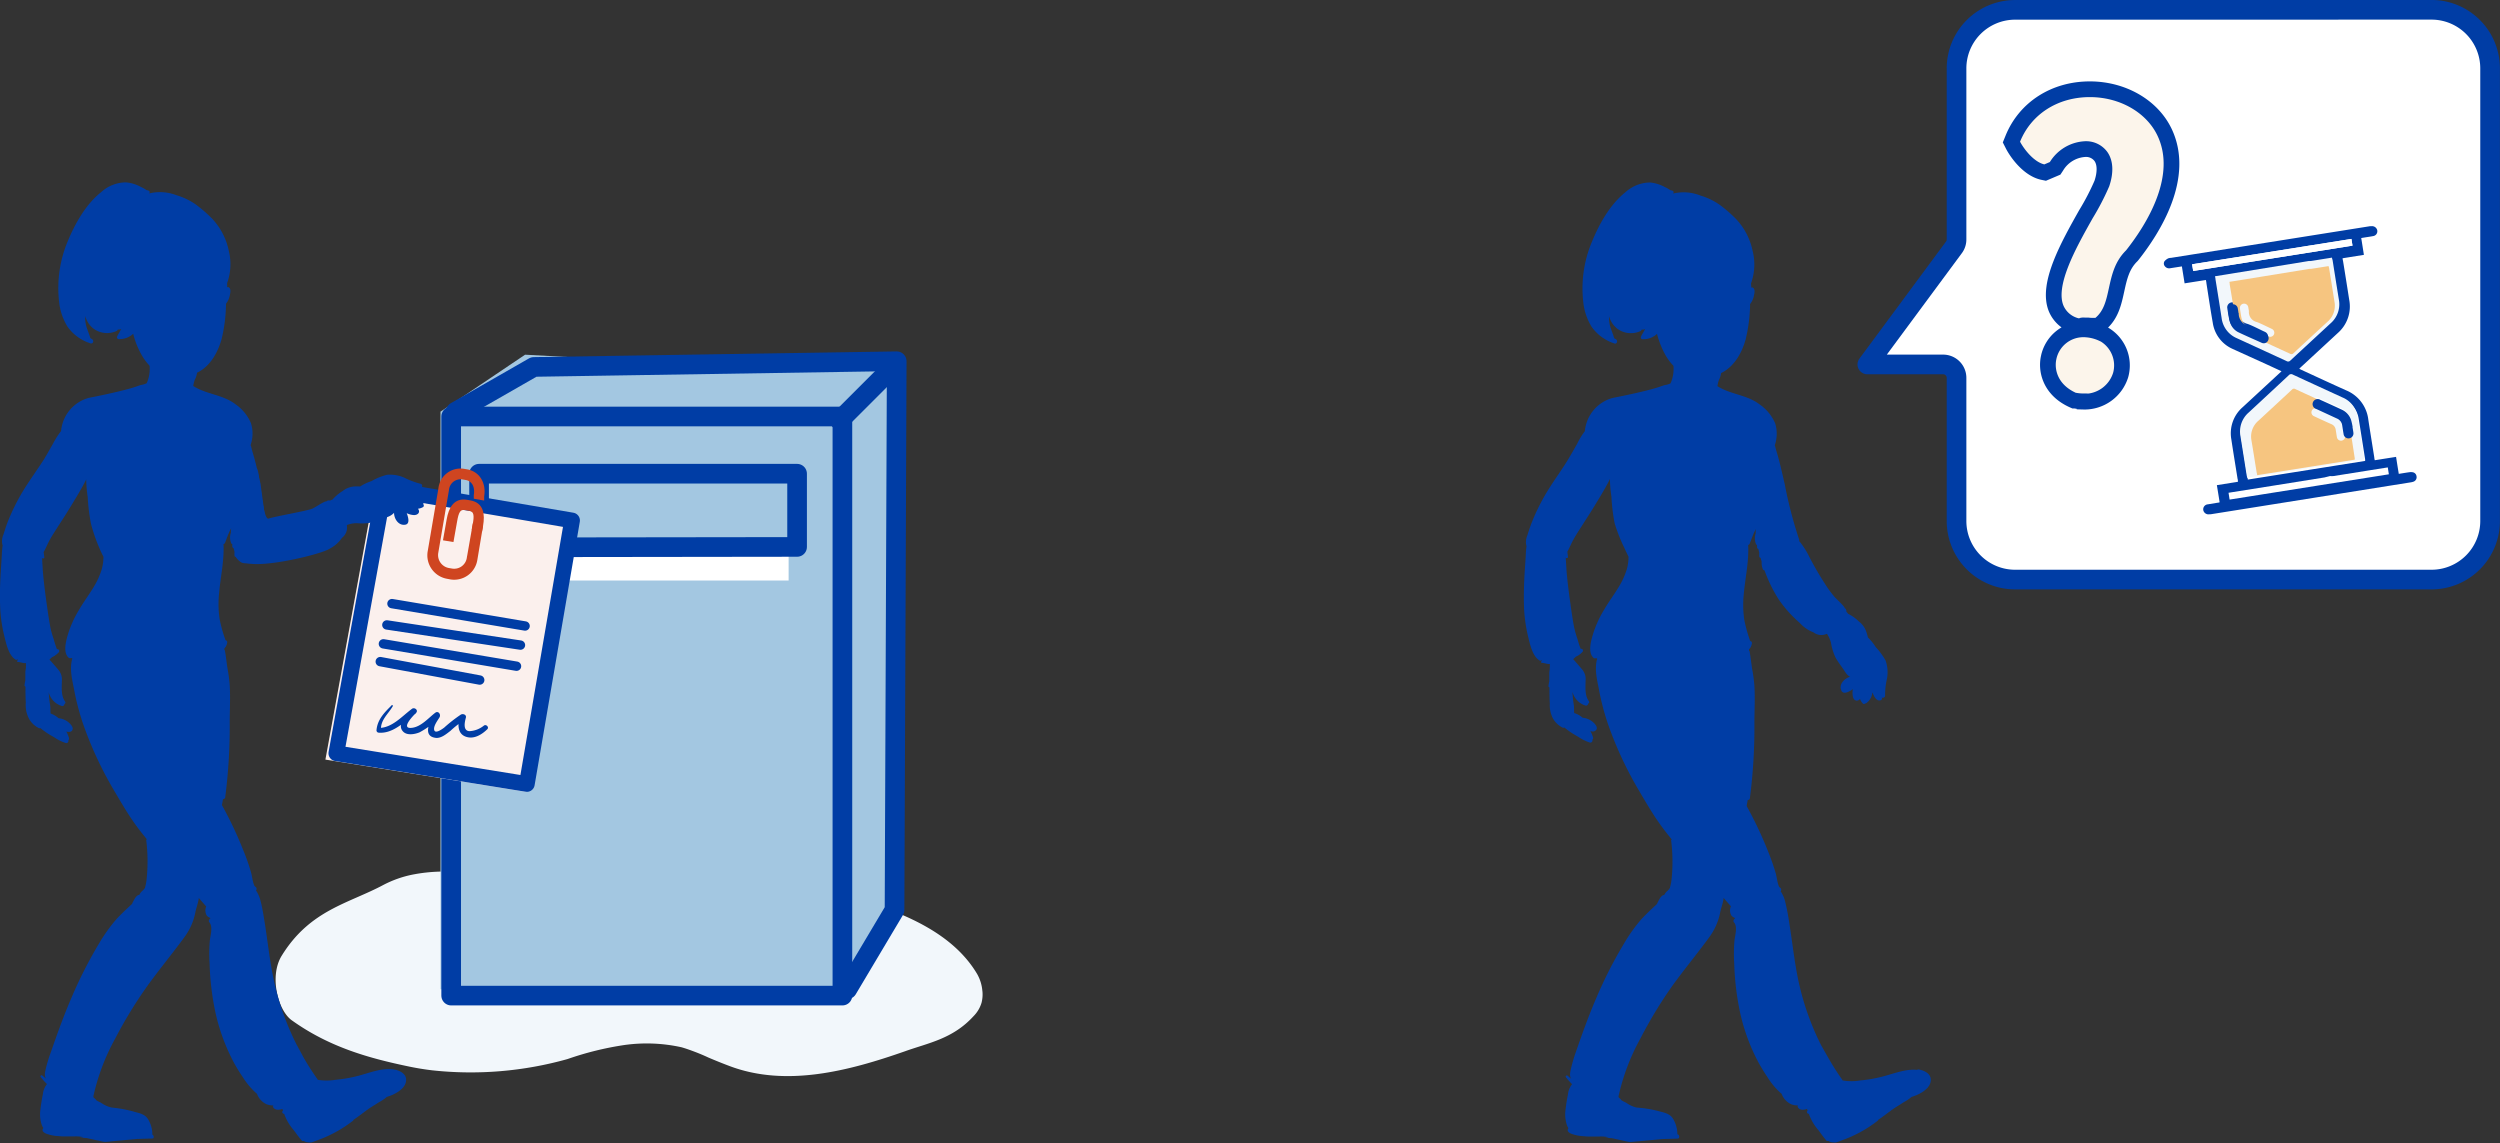 <svg xmlns="http://www.w3.org/2000/svg" viewBox="0 0 469.49 214.69"><rect x="0" y="0" width="469.49" height="214.69" fill="#333333" stroke="none"/><defs><style>.cls-1{fill:#003da5;}.cls-2{fill:#fff;}.cls-11,.cls-12,.cls-13,.cls-3,.cls-7{fill:none;}.cls-11,.cls-13,.cls-3,.cls-7{stroke:#003da5;}.cls-11,.cls-13,.cls-3{stroke-linecap:round;stroke-linejoin:round;}.cls-3{stroke-width:3.69px;}.cls-4{fill:#f2f7fb;}.cls-5{fill:#f6c580;}.cls-6{fill:#fcf5eb;}.cls-12,.cls-7{stroke-miterlimit:10;}.cls-11,.cls-7{stroke-width:2.95px;}.cls-8{fill:#a3c7e1;}.cls-9{fill:#fbf0ed;}.cls-10{fill:#cf4520;}.cls-12{stroke:#cf4520;stroke-width:0.95px;}.cls-13{stroke-width:1.76px;}</style></defs><title>Kuva11</title><g id="Layer_2" data-name="Layer 2"><g id="Layer_1-2" data-name="Layer 1"><path class="cls-1" d="M360.13,200.93c-2.18-.27-4.51.72-6.59,1.24a25.51,25.51,0,0,1-4.16.73,10,10,0,0,1-3.36,0,.38.38,0,0,0-.08-.17c-.92-1.29-1.76-2.62-2.55-4L342,196.29a50.3,50.3,0,0,1-4.24-12c-.78-3.63-1.16-7.34-1.75-11a39.65,39.65,0,0,0-.75-3.91,6,6,0,0,0-.86-2,.47.47,0,0,0-.16-.72c-.35-.18-.59-2-.72-2.5a42,42,0,0,0-1.51-4.34,74,74,0,0,0-4-8.46l.13-.74.07-.38a.39.39,0,0,0,.41-.33,103.45,103.45,0,0,0,.85-14.08c0-2.33.14-4.67,0-7a26.13,26.13,0,0,0-.4-3.06c-.19-1.12-.28-2.27-.5-3.39,0-.07,0-.12-.11-.15v-.29a1.88,1.88,0,0,0,.54-1.15.35.35,0,0,0-.32-.4,28,28,0,0,1-1.11-4,19.29,19.29,0,0,1-.11-4.68c.27-3.12,1-6.22.84-9.36a.43.43,0,0,0,.29-.25c.31-.78.56-1.57.94-2.33l.23-.43,0,0a4.79,4.79,0,0,0-.06.85,2.82,2.82,0,0,0,.08,2,.23.23,0,0,0,.19.15,3.76,3.76,0,0,0,0,.48.31.31,0,0,0,.24.27l.18.73a4.2,4.2,0,0,0,0,.72.23.23,0,0,0,.23.2l.21.73a3.22,3.22,0,0,0,.22,1.41.36.36,0,0,0,.32.23,26.45,26.45,0,0,0,2.74,5.57,23.42,23.42,0,0,0,3.89,4.31,6.43,6.43,0,0,0,2.54,1.75v0a2.46,2.46,0,0,0,2.55.28,5.47,5.47,0,0,1,.76,1.68,10.19,10.19,0,0,0,.87,2.81c.44.79,1,1.5,1.51,2.25.31.47.67,1.12,1.22,1.33l0,0h0c-1.07.29-2.19,1.43-1.64,2.61.38.82,1.51.17,2.16-.29a3.4,3.4,0,0,0,0,1.42c.15.78.88,1,1.33.43a2.66,2.66,0,0,0,.5.82.33.33,0,0,0,.51,0l.12,0a2.77,2.77,0,0,0,1.19-2h.05c.24.68.75,1.71,1.52,1.42a.34.34,0,0,0,.16-.55l0,0a.41.41,0,0,0,.66-.39,14.31,14.31,0,0,1,.38-3.23,6.74,6.74,0,0,0-.27-3.25,12.37,12.37,0,0,0-1.87-2.56,9,9,0,0,0-1.46-1.8,10.12,10.12,0,0,0-.32-1.11,4.05,4.05,0,0,0-1.37-1.89,7.75,7.75,0,0,0-2-1.43l-.36-.42s0,0,0-.08a.6.6,0,0,0-.08-.35.45.45,0,0,0-.1-.14.29.29,0,0,0-.12-.07.45.45,0,0,0-.07-.18c-.55-.74-1.29-1.34-1.89-2a21.73,21.73,0,0,1-1.91-2.65c-1-1.54-1.92-3.15-2.76-4.77a15.15,15.15,0,0,0-1.76-2.82l-.19-.21a.34.34,0,0,0,0-.31,81.69,81.69,0,0,1-2.7-10.39c-.41-1.75-.79-3.52-1.28-5.25-.15-.51-.3-1-.44-1.54l-.14-.51a6.6,6.6,0,0,0,.07-4.1,8.26,8.26,0,0,0-2.92-3.55c-2.35-1.82-5.47-1.85-7.92-3.43a4.9,4.9,0,0,1,.31-1.24,3.78,3.78,0,0,0,.38-1.22c2.38-1.15,3.86-3.65,4.6-6.3a29.86,29.86,0,0,0,.84-6.46c0-.07,0-.13,0-.2h0a3.5,3.5,0,0,0,.73-1.67c.12-.45.25-1.23-.29-1.45a.21.21,0,0,0-.22.06,7.34,7.34,0,0,0-.05-.81,10.4,10.4,0,0,0,.32-6.05,12.35,12.35,0,0,0-3.08-6,25.23,25.23,0,0,0-3.12-2.72,12.46,12.46,0,0,0-3.6-1.73,8.5,8.5,0,0,0-5.16-.38c.29-.41-.06-.57-.49-.62a5.81,5.81,0,0,0-1.09-.62,7.11,7.11,0,0,0-2.74-.84,7,7,0,0,0-4.61,1.82c-2.9,2.31-4.92,5.94-6.3,9.31a22.59,22.59,0,0,0-1.63,11.31,11,11,0,0,0,1.57,4.66,8.37,8.37,0,0,0,4.28,3.13c.46.17.68-.51.32-.76l-.36-.22c-.24-.89-.65-1.71-.85-2.61a5.9,5.9,0,0,1-.1-1.52,4.38,4.38,0,0,0,1.56,2.36,4.3,4.3,0,0,0,4.33.42.31.31,0,0,0,.19-.28.91.91,0,0,0,.68-.12c-.23.51-.6,1-.8,1.51a.33.33,0,0,0,.32.42,3.7,3.7,0,0,0,2.71-1,16.53,16.53,0,0,0,1.6,4,9.84,9.84,0,0,0,1.49,2,6.7,6.7,0,0,1-.55,3.29,3.33,3.33,0,0,1-1,.31c-.38.09-.75.24-1.12.36-.93.32-1.88.55-2.84.79-2,.49-4,.9-5.94,1.29a7.12,7.12,0,0,0-5.19,6.23,14,14,0,0,0-1.47,2.42c-.58,1-1.13,2-1.74,3-1.22,2-2.58,3.81-3.78,5.78a38.52,38.52,0,0,0-3,6c-.31.79-.57,1.6-.82,2.4a3.14,3.14,0,0,0-.19,1.86.47.47,0,0,0,.05.1,15,15,0,0,0-.15,1.89c-.07,1-.13,2-.2,3-.12,2-.19,4.09-.14,6.13a28.27,28.27,0,0,0,.77,5.94c.35,1.42.79,3.64,2.09,4.51a.37.37,0,0,0,.45,0l.09.09a.26.26,0,0,0-.18.26.13.13,0,0,0,.12.13c.4,0,.79.16,1.19.21a2.56,2.56,0,0,0,.39,0v0a.15.15,0,0,0-.06.11,5,5,0,0,1,0,.55.08.08,0,0,0,0,0c0,.35-.09.7-.1,1,0,.53,0,1.06,0,1.59-.06.3-.12.6-.15.9a.24.24,0,0,0,.18.25c0,1,0,2,.07,3a5.47,5.47,0,0,0,.58,2.82,4.19,4.19,0,0,0,1.83,1.73.27.27,0,0,0,.28,0l.06,0a15.86,15.86,0,0,0,2.56,1.71,8.61,8.61,0,0,0,2.21,1.1.41.41,0,0,0,.47-.54.36.36,0,0,0,.13-.41,6.31,6.31,0,0,0-.61-1.4h0a.32.32,0,0,0,.2.21.86.86,0,0,0,1.06-.32c.19-.42-.15-.84-.41-1.14a3.48,3.48,0,0,0-2.2-1.06,4.12,4.12,0,0,0-1.58-.88l0,0h0c-.05-.52,0-1.09-.08-1.53a22.78,22.78,0,0,1-.25-2.46,3.63,3.63,0,0,0,2.48,2.59.42.42,0,0,0,.48-.39.3.3,0,0,0,.12-.45c-.79-1.06-.63-2.63-.61-3.88a2.81,2.81,0,0,0-.59-2c-.15-.18-1.31-1.54-1.74-2l.35-.33.14-.13a3.64,3.64,0,0,0,1.25-.91.34.34,0,0,0-.33-.57h0a14.5,14.5,0,0,1-.6-1.83,18.83,18.83,0,0,1-.63-2.19c-.33-1.7-.56-3.43-.8-5.15s-.44-3.36-.59-5c-.07-.8-.1-1.6-.16-2.41,0-.16,0-.36-.07-.57.14.18.49.11.46-.14l-.12-.95c.4-.69.69-1.46,1.08-2.17s.85-1.45,1.31-2.16c.91-1.42,1.83-2.83,2.71-4.27s1.84-3,2.64-4.53l.26-.53a23.3,23.3,0,0,0,.28,3.3,34.72,34.72,0,0,0,.6,5A30.38,30.38,0,0,0,305.1,103c.22.53.47,1,.73,1.55a8.57,8.57,0,0,1-.32,2.34,14.26,14.26,0,0,1-1.13,2.67c-.94,1.7-2.15,3.25-3.13,4.93a20.36,20.36,0,0,0-2.21,5c-.32,1.15-.83,3.16.25,4.08a.42.42,0,0,0,.48,0l.21.2a.19.19,0,0,0-.09.12c-.44,1.81,0,3.67.36,5.45a45.94,45.94,0,0,0,1.82,6.91,69.58,69.58,0,0,0,5.89,12.5c1.14,1.95,2.29,3.91,3.58,5.75.77,1.09,1.58,2.14,2.43,3.16a.16.16,0,0,0-.14.15,32,32,0,0,1,.09,7.25,9.54,9.54,0,0,1-.32,1.66c-.09.31-.57.64-.77.89a2.6,2.6,0,0,0-.3.47h0c-.51,0-.89.75-1.09,1.12-.1.19-.19.39-.28.58-1,.93-2,1.85-2.95,2.88a29.83,29.83,0,0,0-3.18,4.46,81.09,81.09,0,0,0-5.25,10.3c-1.41,3.27-2.62,6.62-3.79,10a27.92,27.92,0,0,0-.95,3.2c-.14.61-.37,1.5.05,2l-.71-.61a.22.22,0,0,0-.31.3c.37.45.75.89,1.16,1.3a3.6,3.6,0,0,0-.77,1.9c-.19.92-.34,1.88-.45,2.81a6.47,6.47,0,0,0,.15,2.63,2.83,2.83,0,0,0,.39.92c-.33.44-.06.76.44,1l.14.06a7.56,7.56,0,0,0,1.78.41l1.19.09c.78,0,1.55,0,2.33,0a6.66,6.66,0,0,1,1.68.15l-.71.08,1.32.09,3,.66.45.06,6-.56,3-.09A.46.46,0,0,0,315,213a5.49,5.49,0,0,0-.61-2.53c-.54-1.19-1.44-1.43-2.64-1.73a21.68,21.68,0,0,0-4.38-.74,5.54,5.54,0,0,1-1.95-.89c-.28-.14-.59-.29-.88-.45a1.69,1.69,0,0,0-.54-.52.36.36,0,0,0-.06-.2,40.35,40.35,0,0,1,4.12-10.91,83.14,83.14,0,0,1,5.95-9.83c2.24-3.11,4.69-6.06,6.95-9.15a11.65,11.65,0,0,0,2.09-4.73c.16-.86.56-1.78.64-2.69.45.53.9,1.05,1.37,1.56,0,0,0,0,0,0a1.9,1.9,0,0,0,.09,1.74,1.36,1.36,0,0,0,.6.43l.11.05a1.34,1.34,0,0,0-.28.37.36.36,0,0,0,.05.42c.7.82.24,2.33.11,3.28a29,29,0,0,0-.06,4.47,51.82,51.82,0,0,0,1.12,9.29,36.85,36.85,0,0,0,2.86,8.17,30.15,30.15,0,0,0,2.2,3.77,13.79,13.79,0,0,0,2.63,3.16l.08.05a3.46,3.46,0,0,0,1.85,2,3.67,3.67,0,0,0,1.18.21l.09.12a.1.1,0,0,0-.1.15c.34.65,1.06.61,1.78.38a.37.37,0,0,0,.1.26l-.07.13c-.17.26,0,.5.3.54a9.32,9.32,0,0,0,1.8,3.07c.39.53.76,1.06,1.17,1.56l.38.46.38,0s.14.3,1.32.28c.75-.21,1.51-.55,2-.72a23.51,23.51,0,0,0,5.84-3.34.36.36,0,0,0,.14-.21c.84-.54,1.62-1.16,2.45-1.77s1.56-1,2.33-1.52a7.27,7.27,0,0,0,1.47-1c1.27-.36,3.08-1.27,3.51-2.56.54-1.63-1-2.45-2.39-2.62"/><path class="cls-2" d="M378.48,1.85a11,11,0,0,0-11.05,11V44.94a2.46,2.46,0,0,1-.48,1.5l-16.27,22h14.2A2.52,2.52,0,0,1,367.43,71V97.84a11,11,0,0,0,11.05,11h78.15a11,11,0,0,0,11-11v-85a11,11,0,0,0-11-11Z"/><path class="cls-3" d="M378.48,1.85a11,11,0,0,0-11.05,11V44.94a2.46,2.46,0,0,1-.48,1.5l-16.27,22h14.2A2.52,2.52,0,0,1,367.43,71V97.84a11,11,0,0,0,11.05,11h78.15a11,11,0,0,0,11-11v-85a11,11,0,0,0-11-11Z"/><path class="cls-1" d="M411.87,50.89l29.92-4.76c-.07-.43-.14-.84-.2-1.26l-29.92,4.76c.07.43.13.83.2,1.26m10.29,39.17,22-3.5a3,3,0,0,0,0-.32c-.4-2.55-.8-5.11-1.22-7.66A4.65,4.65,0,0,0,440.07,75q-4.67-2.13-9.32-4.28a.59.59,0,0,0-.77.12c-2.5,2.33-5,4.64-7.53,7a4.73,4.73,0,0,0-1.54,4.45c.4,2.45.78,4.9,1.17,7.35,0,.16.05.32.08.5m-5.33,4.13c-.17-1.08-.34-2.1-.51-3.16l3.95-.63c0-.21,0-.38-.06-.54-.39-2.47-.8-4.93-1.17-7.4a6.5,6.5,0,0,1,2.11-6.06l6.73-6.22.58-.54-2.57-1.19c-2.2-1-4.41-2-6.6-3a6.37,6.37,0,0,1-3.74-4.91c-.44-2.49-.81-5-1.2-7.48,0-.17-.06-.35-.09-.56l-4,.63c-.17-1.07-.34-2.1-.51-3.18l-2.18.34a1,1,0,0,1-1-.35.79.79,0,0,1-.09-.95,2.14,2.14,0,0,1,.7-.55,1.92,1.92,0,0,1,.56-.1l37.34-5.94.26,0a1,1,0,0,1,1.1.78.92.92,0,0,1-.79,1.08c-.55.11-1.11.18-1.66.27l-.56.09c.17,1.06.33,2.08.5,3.16l-4,.64c0,.22.06.39.09.56q.59,3.62,1.15,7.23a6.62,6.62,0,0,1-2.14,6.25l-6.76,6.25c-.15.13-.3.28-.48.45.15.08.25.15.37.2,2.8,1.29,5.59,2.59,8.4,3.85a6.79,6.79,0,0,1,4.2,5.52c.36,2.36.75,4.73,1.12,7.09,0,.16.05.32.09.53l4-.63c.17,1.08.33,2.1.51,3.19.69-.11,1.34-.22,2-.31a1.76,1.76,0,0,1,.56,0,.86.86,0,0,1,.77.74.89.89,0,0,1-.48,1,2.34,2.34,0,0,1-.59.16l-37.6,6-.22,0a1,1,0,0,1-1.15-.76.94.94,0,0,1,.87-1.11l1.69-.28.47-.07"/><path class="cls-4" d="M420.27,58.49c0-.28-.08-.55-.13-.83a.94.94,0,1,0-1.85.29c.09.62.18,1.24.31,1.86a3,3,0,0,0,1.62,2.24c1.45.73,2.94,1.39,4.42,2a.91.91,0,0,0,1.19-.46.93.93,0,0,0-.39-1.22,3.13,3.13,0,0,0-.32-.15c-1-.47-2-1-3-1.38a2.33,2.33,0,0,1-1.81-2.4M433.69,49c.05.06.25,0,.38,0l3.87-.62c0,.18.08.33.11.48.39,2.47.78,4.93,1.18,7.4a4.73,4.73,0,0,1-1.58,4.48l-7.5,6.94a.57.57,0,0,1-.76.12l-9.28-4.27a4.75,4.75,0,0,1-2.9-3.81c-.37-2.43-.76-4.85-1.15-7.27,0-.17-.05-.34-.09-.57,1.31-.21,2.54-.4,3.77-.61"/><path class="cls-5" d="M422.34,58.43l-.12-.7a.79.79,0,1,0-1.56.24c.07.53.15,1.06.25,1.58a2.6,2.6,0,0,0,1.38,1.9c1.23.62,2.5,1.18,3.75,1.74a.77.77,0,0,0,1-.39.79.79,0,0,0-.33-1l-.27-.13c-.86-.4-1.7-.84-2.58-1.18a1.94,1.94,0,0,1-1.53-2m11.38-8s.21,0,.31,0l3.29-.52c0,.15.07.27.09.4q.51,3.14,1,6.27a4,4,0,0,1-1.33,3.81q-3.19,2.93-6.36,5.88a.49.49,0,0,1-.65.1l-7.87-3.62a4,4,0,0,1-2.46-3.23c-.32-2.06-.65-4.11-1-6.17,0-.14,0-.29-.07-.48l3.19-.51"/><path class="cls-4" d="M441.63,79.91h0a11,11,0,0,0-.28-1.29,3.2,3.2,0,0,0-1.77-2c-1.33-.62-2.66-1.24-4-1.84a.95.95,0,1,0-.77,1.71c1.29.6,2.58,1.2,3.88,1.78a1.62,1.62,0,0,1,1,1.27c.09.57.17,1.13.27,1.7A.93.93,0,0,0,441.8,81c0-.37-.11-.73-.17-1.09M422,89.77c0-.18-.05-.34-.08-.49-.39-2.45-.77-4.9-1.17-7.36a4.73,4.73,0,0,1,1.54-4.45c2.51-2.32,5-4.64,7.53-7a.6.6,0,0,1,.77-.12c3.1,1.44,6.21,2.86,9.32,4.29a4.64,4.64,0,0,1,2.82,3.63c.42,2.55.82,5.1,1.22,7.66a2.73,2.73,0,0,1,0,.32l-22,3.49"/><path class="cls-5" d="M440.29,81h0c-.08-.36-.12-.73-.23-1.08a2.73,2.73,0,0,0-1.48-1.64l-3.34-1.54a.79.79,0,1,0-.64,1.44c1.07.5,2.15,1,3.24,1.48a1.32,1.32,0,0,1,.8,1.06c.08.47.15,1,.23,1.42a.78.78,0,0,0,1.54-.23c0-.3-.09-.6-.14-.91m-16.4,8.24c0-.15,0-.28-.06-.41-.33-2-.65-4.1-1-6.14A3.92,3.92,0,0,1,424.13,79q3.15-2.91,6.29-5.83a.49.49,0,0,1,.64-.1c2.6,1.21,5.19,2.39,7.79,3.59a3.88,3.88,0,0,1,2.36,3c.35,2.13.68,4.26,1,6.39,0,.09,0,.17,0,.27l-18.35,2.92"/><path class="cls-2" d="M437.58,89.4a3.43,3.43,0,0,0,.64,0l9.67-1.54.53-.08c.07.45.13.85.2,1.29l-29.91,4.75c-.06-.4-.12-.8-.2-1.28l.5-.08,8.18-1.3,9.35-1.5"/><path class="cls-2" d="M411.87,50.89c-.07-.43-.13-.83-.2-1.26l29.92-4.76c.06.42.13.82.2,1.26l-29.92,4.76"/><path class="cls-1" d="M420.43,58.78a2.31,2.31,0,0,0,1.81,2.39c1,.4,2,.92,3,1.38l.32.16a.92.92,0,0,1,.39,1.21.9.9,0,0,1-1.19.47c-1.48-.67-3-1.32-4.42-2a3,3,0,0,1-1.62-2.24c-.13-.62-.22-1.24-.31-1.87a1,1,0,0,1,.78-1.13.93.93,0,0,1,1.07.85c.05.28.09.55.13.83"/><path class="cls-1" d="M441.79,80.2c.06.36.13.72.17,1.08a.93.93,0,0,1-1.84.27c-.1-.56-.18-1.13-.27-1.69a1.6,1.6,0,0,0-1-1.27L435,76.81a.95.95,0,1,1,.77-1.71c1.34.6,2.67,1.21,4,1.83a3.25,3.25,0,0,1,1.77,2,11.4,11.4,0,0,1,.28,1.29h0"/><path class="cls-6" d="M390.15,61.24a5.64,5.64,0,0,1-4-3.28c-1.87-4.49,2.26-11.83,5.57-17.72a46.48,46.48,0,0,0,3-5.77c.71-2.12.65-3.93-.19-5.1A3.46,3.46,0,0,0,391.57,28a6.72,6.72,0,0,0-5.39,3.26l-.23.35-1.88.8-.44-.09c-2.66-.58-4.82-3.57-5.6-5.07l-.29-.57.24-.59c2.31-5.76,7.86-9.33,14.48-9.33,6.15,0,11.65,3.15,14,8,4.06,8.41-2.05,18.14-6.05,23.19l-.06.07-.06.06c-1.81,1.8-2.29,4-2.8,6.32s-1,4.74-3.05,6.44l-.39.33h-.65c-.49,0-.9,0-1.27-.05l-.68,0a1.13,1.13,0,0,0-.38,0l-.45.2Zm1.09,14.13a9.56,9.56,0,0,1-1.58-.14l-.17,0-.16-.07c-4.26-1.9-5.14-5.52-4.6-8a6.65,6.65,0,0,1,6.57-5.31,8.58,8.58,0,0,1,3.54.81l.1,0,.08.06a6.75,6.75,0,0,1,3.23,7.71,7.11,7.11,0,0,1-7,5Z"/><path class="cls-7" d="M390.15,61.24a5.64,5.64,0,0,1-4-3.28c-1.87-4.49,2.26-11.83,5.57-17.72a46.48,46.48,0,0,0,3-5.77c.71-2.12.65-3.93-.19-5.1A3.46,3.46,0,0,0,391.57,28a6.72,6.72,0,0,0-5.39,3.26l-.23.35-1.88.8-.44-.09c-2.66-.58-4.82-3.57-5.6-5.07l-.29-.57.24-.59c2.31-5.76,7.86-9.33,14.48-9.33,6.15,0,11.65,3.15,14,8,4.06,8.41-2.05,18.14-6.05,23.19l-.06.07-.06.06c-1.81,1.8-2.29,4-2.8,6.32s-1,4.74-3.05,6.44l-.39.33h-.65c-.49,0-.9,0-1.27-.05l-.68,0a1.13,1.13,0,0,0-.38,0l-.45.2Zm1.09,14.13a9.56,9.56,0,0,1-1.58-.14l-.17,0-.16-.07c-4.26-1.9-5.14-5.52-4.6-8a6.65,6.65,0,0,1,6.57-5.31,8.58,8.58,0,0,1,3.54.81l.1,0,.08.06a6.75,6.75,0,0,1,3.23,7.71,7.11,7.11,0,0,1-7,5Z"/><path class="cls-4" d="M184.5,186.18a6.28,6.28,0,0,1-.17,2.13,6,6,0,0,1-1.51,2.53c-3.89,4.26-8.44,5-12.85,6.58-10.59,3.71-22.41,6.82-33.09,2.73-1.28-.48-2.55-1-3.83-1.54-.83-.39-1.66-.74-2.5-1.06s-1.68-.62-2.53-.87a30.17,30.17,0,0,0-10.76-.43,58.37,58.37,0,0,0-10.66,2.63A67.13,67.13,0,0,1,81.14,201c-1.42-.17-2.83-.4-4.24-.69-7.54-1.57-15-3.61-22.13-8.72-2.62-1.9-4.22-8.33-1.86-12.12,5.32-8.62,12.57-9.78,19.14-13.31a20.54,20.54,0,0,1,5.32-1.89,30.88,30.88,0,0,1,5.41-.59c8.49-.22,16.85,3,25,6.78,2.66,1.08,5.32,2.37,8,3.39a23.64,23.64,0,0,0,8.16,1.79c6.09.05,11.33-6.13,17.25-7.54a39.34,39.34,0,0,1,22.54,1.51c6.08,2.17,15.15,5.54,19.76,13.28a7.7,7.7,0,0,1,1,3.27"/><polygon class="cls-8" points="82.72 77.31 82.72 185.78 156.94 185.78 159.81 183.16 168.81 170.88 166.76 133.93 167.58 70.3 162.24 68.25 151.57 69.48 98.61 66.61 82.72 77.31"/><rect class="cls-3" x="84.73" y="78.22" width="73.47" height="108.75"/><rect class="cls-2" x="91.55" y="101.37" width="56.55" height="7.65"/><polygon class="cls-3" points="89.97 102.79 89.97 88.96 149.69 88.96 149.69 102.71 89.97 102.79"/><polyline class="cls-3" points="85.59 77.31 100.25 68.91 168.4 67.84 167.99 170.88 159.12 185.78"/><path class="cls-1" d="M48.93,90.87c-.41-1.75-.79-3.52-1.29-5.25-.15-.51-.29-1-.43-1.54,0-.14-.1-.32-.15-.51a6.5,6.5,0,0,0,.07-4.09,8.14,8.14,0,0,0-2.91-3.56c-2.35-1.82-5.48-1.85-7.93-3.43a5.4,5.4,0,0,1,.32-1.24A3.54,3.54,0,0,0,37,70c2.39-1.15,3.86-3.65,4.61-6.3a29.25,29.25,0,0,0,.83-6.46c0-.06,0-.13,0-.2h0a3.6,3.6,0,0,0,.73-1.67c.11-.45.25-1.23-.29-1.45a.23.23,0,0,0-.23.06,7.32,7.32,0,0,0,0-.81,10.4,10.4,0,0,0,.32-6.05,12.44,12.44,0,0,0-3.08-6,25.32,25.32,0,0,0-3.13-2.72,12.22,12.22,0,0,0-3.6-1.73A8.56,8.56,0,0,0,28,36.33c.29-.41-.06-.57-.48-.62a6.14,6.14,0,0,0-1.09-.62,7.17,7.17,0,0,0-2.74-.84A6.93,6.93,0,0,0,19,36.08c-2.9,2.3-4.92,5.93-6.31,9.3A22.7,22.7,0,0,0,11.1,56.69a11,11,0,0,0,1.58,4.66A8.34,8.34,0,0,0,17,64.48c.47.17.69-.51.32-.76-.11-.08-.23-.15-.35-.22-.25-.89-.66-1.71-.85-2.61a5.49,5.49,0,0,1-.1-1.52,4.34,4.34,0,0,0,1.56,2.36,4.3,4.3,0,0,0,4.33.42.31.31,0,0,0,.19-.28.87.87,0,0,0,.67-.12c-.23.52-.59,1-.8,1.51a.34.34,0,0,0,.32.42,3.72,3.72,0,0,0,2.72-1,15.74,15.74,0,0,0,1.6,4,10.19,10.19,0,0,0,1.48,2,6.67,6.67,0,0,1-.54,3.29,3.39,3.39,0,0,1-1,.31c-.37.09-.74.24-1.11.36-.94.32-1.88.55-2.84.79-2,.49-3.95.9-5.94,1.29a7.1,7.1,0,0,0-5.19,6.23A15.08,15.08,0,0,0,10,83.24c-.57,1-1.12,2-1.73,3C7,88.22,5.65,90.07,4.45,92a39.48,39.48,0,0,0-3,6c-.3.79-.56,1.6-.81,2.4a3.06,3.06,0,0,0-.2,1.86l.06.1a17.21,17.21,0,0,0-.16,1.89c-.06,1-.13,2-.19,3-.13,2-.2,4.09-.14,6.13a27,27,0,0,0,.77,5.94c.35,1.42.79,3.64,2.08,4.52a.41.41,0,0,0,.46,0l.08.1a.24.24,0,0,0-.17.25.12.12,0,0,0,.12.13c.4,0,.79.16,1.18.21a2.69,2.69,0,0,0,.4,0v0a.13.13,0,0,0-.06.12,3.29,3.29,0,0,1,0,.54s0,0,0,0c0,.35-.09.7-.11,1,0,.53,0,1.06,0,1.59a7,7,0,0,0-.15.9.23.23,0,0,0,.17.25c0,1,0,2,.07,3A5.45,5.45,0,0,0,5.46,135a4.24,4.24,0,0,0,1.83,1.73.29.29,0,0,0,.29,0l0,0a15.94,15.94,0,0,0,2.57,1.71,8.46,8.46,0,0,0,2.21,1.1.41.41,0,0,0,.47-.54.35.35,0,0,0,.12-.41,5.5,5.5,0,0,0-.61-1.4h0a.31.31,0,0,0,.19.21c.38.1.88.09,1.07-.32s-.16-.84-.42-1.14a3.45,3.45,0,0,0-2.19-1.06A4.08,4.08,0,0,0,9.5,134l0,0h0c-.06-.52,0-1.09-.08-1.53A20.3,20.3,0,0,1,9.15,130a3.59,3.59,0,0,0,2.48,2.59.4.4,0,0,0,.47-.39.3.3,0,0,0,.13-.45c-.79-1.06-.63-2.63-.61-3.88a2.77,2.77,0,0,0-.59-2c-.15-.19-1.32-1.55-1.74-2l.35-.33.14-.13a3.84,3.84,0,0,0,1.25-.91.34.34,0,0,0-.33-.57h0a16.27,16.27,0,0,1-.59-1.83,17.05,17.05,0,0,1-.63-2.19c-.33-1.7-.56-3.43-.8-5.15s-.44-3.36-.59-5c-.08-.8-.1-1.6-.16-2.4,0-.17,0-.37-.07-.58.14.18.49.11.46-.14s-.08-.63-.13-.95c.4-.69.7-1.46,1.08-2.17s.86-1.45,1.31-2.16c.91-1.42,1.84-2.83,2.71-4.27s1.84-3,2.64-4.53c.09-.18.18-.35.26-.53a24.87,24.87,0,0,0,.28,3.3,36.22,36.22,0,0,0,.61,5A30.38,30.38,0,0,0,18.7,103a15.59,15.59,0,0,0,.73,1.55,9,9,0,0,1-.32,2.34A14.39,14.39,0,0,1,18,109.54c-.93,1.69-2.14,3.24-3.12,4.92a20.39,20.39,0,0,0-2.22,5c-.31,1.15-.82,3.16.26,4.08a.42.42,0,0,0,.48,0l.21.2a.19.19,0,0,0-.09.12c-.44,1.81,0,3.67.36,5.45a45.94,45.94,0,0,0,1.82,6.91,69.53,69.53,0,0,0,5.88,12.5c1.15,1.95,2.29,3.91,3.59,5.76.76,1.08,1.58,2.13,2.43,3.15a.14.14,0,0,0-.14.15,32,32,0,0,1,.08,7.25,8.66,8.66,0,0,1-.31,1.66c-.1.31-.57.64-.77.89a2,2,0,0,0-.3.48h0c-.51,0-.89.75-1.09,1.12-.1.19-.2.39-.28.58-1,.93-2,1.85-2.95,2.88a30.63,30.63,0,0,0-3.19,4.46,82.36,82.36,0,0,0-5.24,10.3c-1.41,3.27-2.62,6.62-3.79,10a30.13,30.13,0,0,0-1,3.2c-.14.61-.37,1.5.06,2-.24-.2-.47-.41-.72-.61a.21.21,0,0,0-.3.3,15.84,15.84,0,0,0,1.16,1.3,3.6,3.6,0,0,0-.77,1.9c-.19.92-.35,1.88-.45,2.81a6.47,6.47,0,0,0,.14,2.63,3.1,3.1,0,0,0,.4.92c-.33.44-.06.76.43,1l.15.06a7.59,7.59,0,0,0,1.77.41l1.2.09c.77,0,1.55,0,2.32,0a6.74,6.74,0,0,1,1.69.15l-.71.08,1.32.09,3,.66.45.06,6-.56,3-.09a.47.47,0,0,0-.15-.71,5.36,5.36,0,0,0-.6-2.53c-.54-1.18-1.45-1.43-2.64-1.73A22.53,22.53,0,0,0,21,208a5.51,5.51,0,0,1-2-.89c-.27-.14-.59-.29-.88-.45a1.65,1.65,0,0,0-.53-.52.37.37,0,0,0-.07-.2,40.35,40.35,0,0,1,4.12-10.91,83.14,83.14,0,0,1,6-9.83c2.24-3.11,4.69-6.06,6.95-9.15a11.54,11.54,0,0,0,2.1-4.73c.16-.86.56-1.78.64-2.69.45.53.9,1.05,1.36,1.56l.05,0a1.93,1.93,0,0,0,.08,1.74,1.45,1.45,0,0,0,.61.43l.11.05a1.34,1.34,0,0,0-.28.37.36.36,0,0,0,.05.42c.69.82.24,2.33.11,3.28a27.79,27.79,0,0,0-.06,4.47,50.93,50.93,0,0,0,1.12,9.29,36.85,36.85,0,0,0,2.86,8.17,28.9,28.9,0,0,0,2.19,3.77,14.09,14.09,0,0,0,2.64,3.16l.08.05a3.48,3.48,0,0,0,1.84,2,3.78,3.78,0,0,0,1.19.21l.09.12a.1.1,0,0,0-.11.15c.34.65,1.07.61,1.79.38a.37.37,0,0,0,.1.26l-.08.13c-.17.26,0,.5.3.54a9.32,9.32,0,0,0,1.81,3.08c.39.52.76,1.05,1.17,1.55l.38.46.38,0s.13.3,1.31.28c.76-.21,1.52-.55,2-.72a23.88,23.88,0,0,0,5.84-3.34.41.41,0,0,0,.14-.21c.83-.54,1.62-1.16,2.44-1.77s1.56-1,2.33-1.52a7.34,7.34,0,0,0,1.48-1c1.27-.36,3.08-1.27,3.51-2.56.54-1.63-1-2.45-2.39-2.62-2.19-.27-4.51.72-6.59,1.25a26.61,26.61,0,0,1-4.16.72,10,10,0,0,1-3.36,0,.53.53,0,0,0-.08-.17q-1.38-1.94-2.56-4l-1.34-2.48a49.87,49.87,0,0,1-4.24-12c-.79-3.63-1.16-7.33-1.75-11-.22-1.31-.41-2.63-.75-3.91a6.39,6.39,0,0,0-.86-2,.47.47,0,0,0-.16-.72c-.35-.17-.6-2-.73-2.5a37.79,37.79,0,0,0-1.51-4.34,72.26,72.26,0,0,0-4-8.46l.13-.74.07-.38a.41.41,0,0,0,.41-.33,103.45,103.45,0,0,0,.85-14.08c0-2.33.14-4.67,0-7a28.45,28.45,0,0,0-.4-3.06c-.19-1.12-.28-2.27-.5-3.39,0-.07,0-.12-.11-.15v-.29a1.94,1.94,0,0,0,.54-1.15.36.36,0,0,0-.32-.4,26.7,26.7,0,0,1-1.11-4,19.29,19.29,0,0,1-.11-4.68c.26-3.12,1-6.22.84-9.36a.45.45,0,0,0,.29-.25c.31-.78.56-1.57.94-2.33l.22-.43,0,0a4,4,0,0,0-.06.85,2.76,2.76,0,0,0,.07,2,.25.25,0,0,0,.2.15,2.53,2.53,0,0,0,0,.48.31.31,0,0,0,.23.27c.07.25.12.49.19.73a2.84,2.84,0,0,0,0,.72.23.23,0,0,0,.23.2c.07.24.91,1.16,1.43,1.16,1,.22,3.17-.21,5.2-.21"/><polygon class="cls-9" points="70.36 91.94 61.11 142.65 98.89 148.73 107.59 98.25 70.36 91.94"/><path class="cls-10" d="M89.33,98.87l-1.09,6.18a3,3,0,0,1-3.47,2.43l-.66-.12a3,3,0,0,1-2.43-3.47l2.11-12A2.77,2.77,0,0,1,87,89.42l.66.11c1.63.29,2.29,1.77,2,3.4l0,.27,1.07.19,0-.27c.39-2.22-.67-4.26-2.88-4.65l-.66-.12a3.85,3.85,0,0,0-4.45,3.36l-2.11,12a4.08,4.08,0,0,0,3.31,4.73l.66.12a4.09,4.09,0,0,0,4.73-3.31l1.09-6.18Z"/><path class="cls-10" d="M84.6,101.5l.64-3.67c.29-1.63.64-2.93,2.26-2.64l.66.11c1.63.29,1.51,1.63,1.22,3.26l-.11.64,1.07.19.11-.64c.39-2.22.12-4.12-2.1-4.51l-.66-.12c-2.21-.39-3.12,1.31-3.52,3.52l-.64,3.67Z"/><polygon class="cls-11" points="72.17 91.74 63.16 141.46 98.94 147.23 107.43 97.74 72.17 91.74"/><path class="cls-1" d="M73.55,132.46c-1.36,1.34-2.65,2.64-2.84,4.62a.44.44,0,0,0,.36.51c2.79.25,4.88-2.11,7-3.58l-.62-.9c-1,.9-3.15,3-1.66,4.36.77.69,2.19.4,3,.06a16.09,16.09,0,0,0,3.67-2.7l-.8-.87c-.84,1.23-2.49,4.31.19,4.61,1,.11,2-.75,2.72-1.3a20.9,20.9,0,0,1,2.68-2.11l-.93-.59c-.35,1.35-.46,3.17,1.11,3.76s3.08-.41,4.08-1.38c.39-.38-.2-1-.63-.69a4.7,4.7,0,0,1-2.73,1.05c-1.27-.08-.87-1.75-.66-2.53.15-.56-.52-.8-.93-.59a27.08,27.08,0,0,0-3.14,2.45c-.27.2-1.73,1.31-1.89.4-.13-.73.66-1.75,1-2.31s-.23-1.32-.8-.87c-1.31,1-2.68,2.67-4.45,2.83-2.07.2.26-2.25.82-2.77s-.24-1.17-.73-.81c-1.9,1.4-3.76,3.64-6.31,3.6l.49.4c-.13-1.91,1.36-3,2.21-4.49.09-.16-.14-.28-.25-.16"/><path class="cls-10" d="M89.18,98.86l-1.05,6a2.87,2.87,0,0,1-3.32,2.38l-.64-.11a2.94,2.94,0,0,1-2.33-3.4l2-11.74a2.67,2.67,0,0,1,3.06-2.43l.63.11c1.56.28,2.19,1.73,1.92,3.33l0,.26,1,.18,0-.26c.38-2.17-.64-4.17-2.76-4.56l-.63-.11a3.7,3.7,0,0,0-4.26,3.29l-2,11.74A4,4,0,0,0,84,108.22l.63.12a3.93,3.93,0,0,0,4.54-3.24l1-6Z"/><path class="cls-12" d="M89.18,98.86l-1.05,6a2.87,2.87,0,0,1-3.32,2.38l-.64-.11a2.94,2.94,0,0,1-2.33-3.4l2-11.74a2.67,2.67,0,0,1,3.06-2.43l.63.11c1.56.28,2.19,1.73,1.92,3.33l0,.26,1,.18,0-.26c.38-2.17-.64-4.17-2.76-4.56l-.63-.11a3.7,3.7,0,0,0-4.26,3.29l-2,11.74A4,4,0,0,0,84,108.22l.63.12a3.93,3.93,0,0,0,4.54-3.24l1-6Z"/><path class="cls-10" d="M84.77,101.25l.61-3.44c.27-1.53.59-2.75,2.11-2.48l.62.11c1.52.27,1.41,1.53,1.14,3.06l-.11.59,1,.18.11-.6c.36-2.08.11-3.87-2-4.23l-.61-.11c-2.07-.37-2.93,1.23-3.29,3.3l-.61,3.45Z"/><path class="cls-12" d="M84.77,101.25l.61-3.44c.27-1.53.59-2.75,2.11-2.48l.62.11c1.52.27,1.41,1.53,1.14,3.06l-.11.59,1,.18.11-.6c.36-2.08.11-3.87-2-4.23l-.61-.11c-2.07-.37-2.93,1.23-3.29,3.3l-.61,3.45Z"/><path class="cls-13" d="M71.41,124.25l18.68,3.46M72,120.91l25,4.2m-24.35-7.75,25.09,3.79m-24.13-7.79,25,4.2"/><path class="cls-1" d="M46.28,105.71c3.12,1,14-1.6,15.64-2.67A6.44,6.44,0,0,0,64.23,101h0a2.45,2.45,0,0,0,.9-2.4A5.39,5.39,0,0,1,67,98.25a9.67,9.67,0,0,0,2.94-.16c.87-.23,1.7-.62,2.55-.92A3.11,3.11,0,0,0,74,96.31v0c0,1.11.85,2.47,2.14,2.22.88-.17.53-1.42.24-2.16a3.44,3.44,0,0,0,1.37.36c.79,0,1.23-.6.74-1.19a2.54,2.54,0,0,0,.92-.29.32.32,0,0,0,.11-.49.28.28,0,0,0,0-.13c-.1-.63-.82-1.22-1.65-1.63l0,0c.72-.07,1.84-.32,1.75-1.14a.35.35,0,0,0-.5-.29l0,0a.41.41,0,0,0-.22-.74,14.76,14.76,0,0,1-3-1.14,6.76,6.76,0,0,0-3.22-.53,12.12,12.12,0,0,0-2.94,1.2,8.91,8.91,0,0,0-2.1,1,8.84,8.84,0,0,0-1.15,0,4.06,4.06,0,0,0-2.17.87,8,8,0,0,0-1.86,1.57L62,94s0,0-.07,0a.66.66,0,0,0-.37,0,.51.51,0,0,0-.15.07.32.32,0,0,0-.1.1.36.36,0,0,0-.2,0c-.84.35-1.6.93-2.43,1.34S51.47,97,50.44,97.39,48.76,89.62,48.36,88"/><line class="cls-3" x1="157.71" y1="78.93" x2="168.11" y2="68.53"/></g></g></svg>